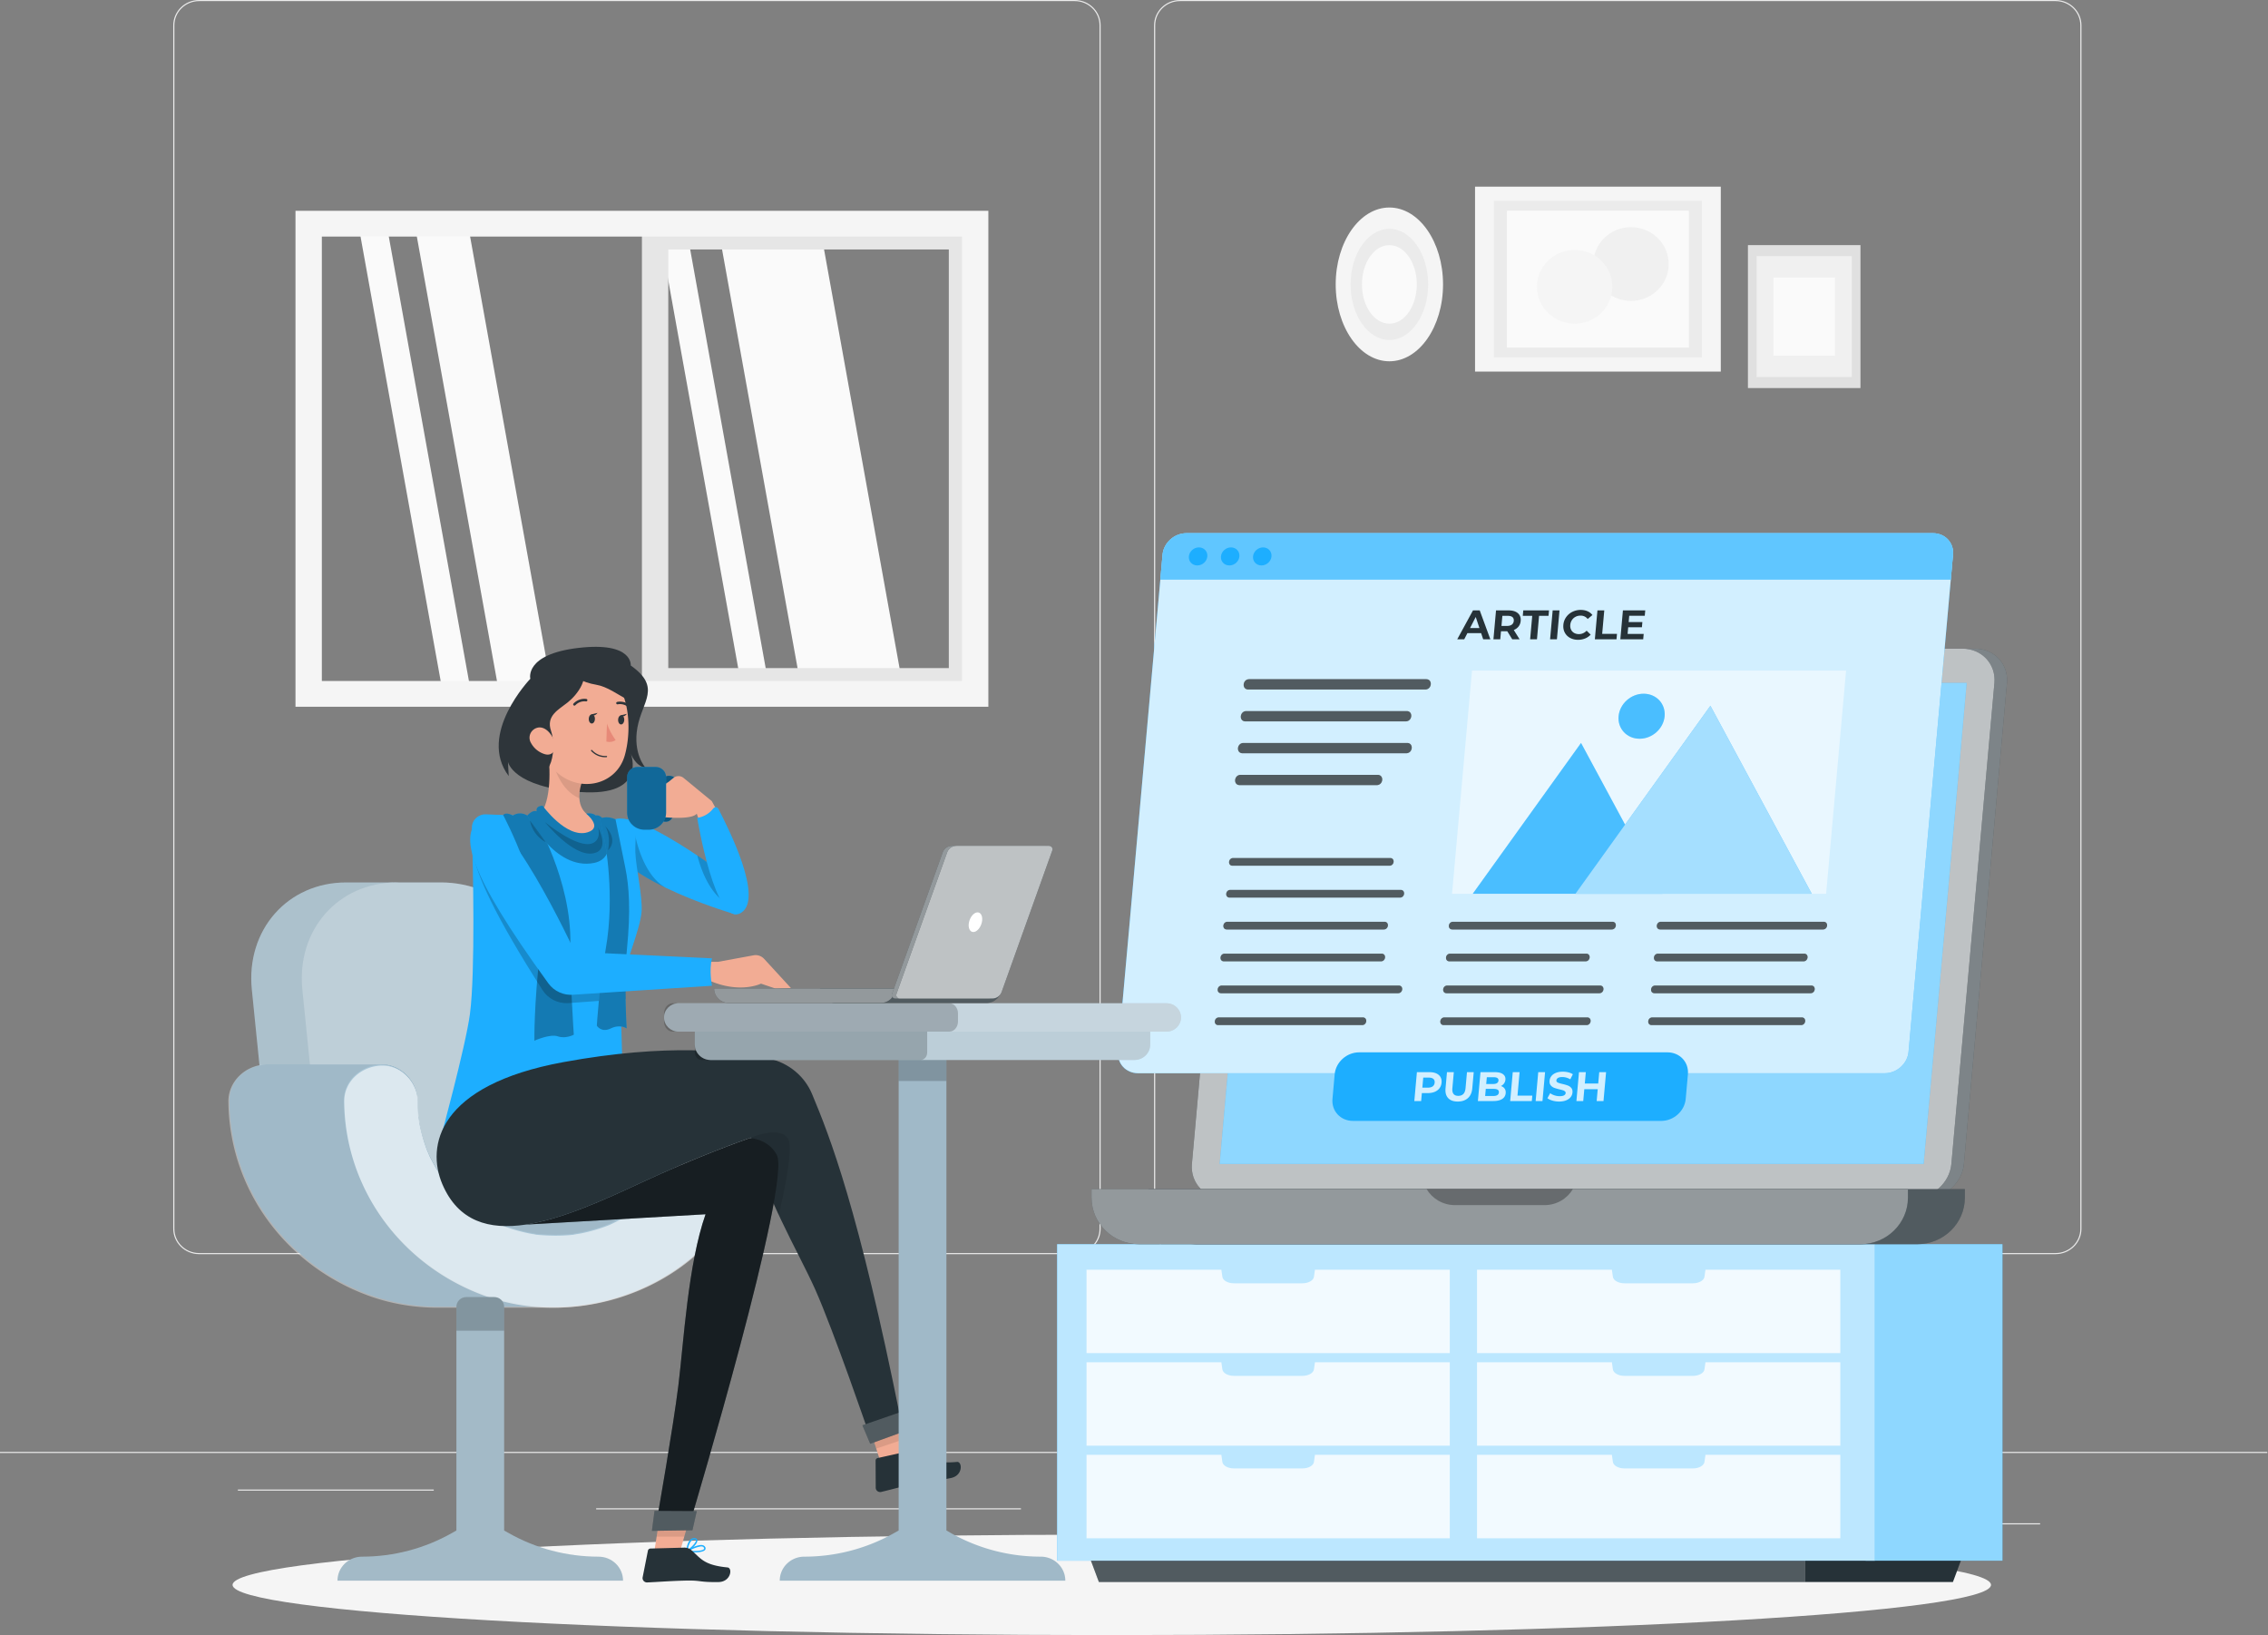 <svg xmlns="http://www.w3.org/2000/svg" width="763" height="550" fill="none"><rect width="100%" height="100%" fill="#808080" stroke="none"/><path fill="#EBEBEB" d="M686.338 512.385H635.81v.373h50.528zM505.287 516.433h-13.262v.372h13.262zM634.282 498.535h-29.278v.373h29.278zM145.921 501.04H80.028v.373h65.893zM169.164 501.04h-9.661v.373h9.661zM343.469 507.339H200.563v.373h142.906zM361.573 421.861H66.993c-4.8 0-8.707-3.82-8.707-8.513V8.513C58.286 3.82 62.193 0 66.994 0h294.579c4.799 0 8.706 3.82 8.706 8.513v404.835c0 4.693-3.907 8.513-8.706 8.513M66.993.374c-4.591 0-8.325 3.651-8.325 8.14V413.35c0 4.49 3.734 8.141 8.326 8.141h294.579c4.59 0 8.324-3.651 8.324-8.141V8.513c0-4.488-3.734-8.14-8.324-8.14zM691.539 421.861H396.962c-4.801 0-8.706-3.82-8.706-8.513V8.513c0-4.693 3.907-8.513 8.706-8.513h294.577c4.803 0 8.708 3.82 8.708 8.513v404.835c.001 4.693-3.905 8.513-8.708 8.513M396.962.374c-4.59 0-8.325 3.651-8.325 8.14V413.35c0 4.49 3.735 8.141 8.325 8.141h294.577c4.592 0 8.327-3.651 8.327-8.141V8.513c0-4.488-3.735-8.14-8.327-8.14zM762.766 488.378H0v.373h762.766z"/><path fill="#FAFAFA" d="M269.394 230.725h34.314L276.094 77.619h-34.312zM249.421 230.725h9.25L231.057 77.619h-9.249zM149.029 233.377h9.505L130.158 76.034h-9.506zM167.97 233.377h17.922L157.514 76.034h-17.92z"/><path fill="#E6E6E6" d="M215.956 75.242h112.113v158.156H215.956zm103.245 8.67h-94.379v140.816h94.379z"/><path fill="#F5F5F5" d="M99.408 70.906h233.095v166.826H99.408zm224.227 8.67H108.276v149.486h215.359zM578.907 124.997V62.783h-82.673v62.214z"/><path fill="#EBEBEB" d="M572.548 120.21V67.568h-69.953v52.642z"/><path fill="#FAFAFA" d="M568.171 116.916V70.862h-61.198v46.054z"/><path fill="#F0F0F0" d="M548.693 101.211c7.005 0 12.684-5.552 12.684-12.401s-5.679-12.402-12.684-12.402c-7.006 0-12.685 5.553-12.685 12.402 0 6.85 5.679 12.401 12.685 12.401"/><path fill="#F5F5F5" d="M529.737 108.877c7.005 0 12.684-5.552 12.684-12.401s-5.679-12.402-12.684-12.402c-7.006 0-12.685 5.553-12.685 12.402s5.679 12.401 12.685 12.401"/><path fill="#E0E0E0" d="M625.897 82.45h-37.858v48.085h37.858z"/><path fill="#F0F0F0" d="M622.983 86.15h-32.032v40.686h32.032z"/><path fill="#FAFAFA" d="M617.314 93.352h-20.692v26.284h20.692z"/><path fill="#F5F5F5" d="M467.411 121.527c9.972 0 18.056-11.579 18.056-25.862s-8.084-25.862-18.056-25.862-18.057 11.579-18.057 25.862 8.085 25.862 18.057 25.862"/><path fill="#EBEBEB" d="M467.411 114.35c7.205 0 13.046-8.366 13.046-18.687 0-10.32-5.841-18.686-13.046-18.686-7.206 0-13.047 8.366-13.047 18.686s5.841 18.687 13.047 18.687"/><path fill="#FAFAFA" d="M467.41 108.878c5.095 0 9.225-5.916 9.225-13.213s-4.13-13.213-9.225-13.213-9.224 5.916-9.224 13.213 4.13 13.213 9.224 13.213"/><path fill="#F5F5F5" d="M374.027 550c163.357 0 295.784-7.561 295.784-16.888s-132.427-16.888-295.784-16.888-295.784 7.561-295.784 16.888S210.67 550 374.027 550"/><path fill="#263238" d="M607.328 532.155H369.69l-2.921-7.827h240.559z"/><path fill="#fff" d="M607.328 532.155H369.69l-2.921-7.827h240.559z" opacity=".2"/><path fill="#263238" d="M656.999 532.155h-49.671v-7.827h52.593z"/><path fill="#1DAEFF" d="M673.66 418.513h-46.014v106.46h46.014z"/><path fill="#fff" d="M673.66 418.513h-46.014v106.46h46.014z" opacity=".5"/><path fill="#1DAEFF" d="M630.758 418.513H355.632v106.46h275.126z"/><path fill="#fff" d="M630.758 418.513H355.632v106.46h275.126z" opacity=".7"/><path fill="#fff" d="m442.377 427.089-.342 2.395c-.175 1.235-1.856 2.181-3.872 2.181h-23.059c-2.016 0-3.697-.947-3.872-2.181l-.342-2.395h-45.362v28.069h122.211v-28.069zM442.377 458.225l-.342 2.395c-.175 1.235-1.856 2.18-3.872 2.18h-23.059c-2.016 0-3.697-.947-3.872-2.18l-.342-2.395h-45.362v28.069h122.211v-28.069zM442.377 489.36l-.342 2.396c-.175 1.235-1.856 2.18-3.872 2.18h-23.059c-2.016 0-3.697-.947-3.872-2.18l-.342-2.396h-45.362v28.07h122.211v-28.07zM573.755 427.089l-.342 2.395c-.175 1.235-1.856 2.181-3.872 2.181h-23.06c-2.015 0-3.696-.947-3.871-2.181l-.342-2.395h-45.362v28.069h122.211v-28.069zM573.755 458.225l-.342 2.395c-.175 1.235-1.856 2.18-3.872 2.18h-23.06c-2.015 0-3.696-.947-3.871-2.18l-.342-2.395h-45.362v28.069h122.211v-28.069zM573.755 489.36l-.342 2.396c-.175 1.235-1.856 2.18-3.872 2.18h-23.06c-2.015 0-3.696-.947-3.871-2.18l-.342-2.396h-45.362v28.07h122.211v-28.07z" opacity=".8"/><path fill="#263238" d="M647.847 403.054H415.98c-6.524 0-11.353-5.172-10.781-11.552l14.476-161.759c.571-6.379 6.323-11.552 12.85-11.552h231.867c6.524 0 11.353 5.173 10.782 11.552l-14.476 161.759c-.572 6.381-6.324 11.552-12.851 11.552"/><path fill="#fff" d="M647.847 403.054H415.98c-6.524 0-11.353-5.172-10.781-11.552l14.476-161.759c.571-6.379 6.323-11.552 12.85-11.552h231.867c6.524 0 11.353 5.173 10.782 11.552l-14.476 161.759c-.572 6.381-6.324 11.552-12.851 11.552" opacity=".4"/><path fill="#263238" d="M643.633 403.054H411.766c-6.524 0-11.353-5.172-10.781-11.552l14.476-161.759c.571-6.379 6.324-11.552 12.85-11.552h231.867c6.525 0 11.353 5.173 10.782 11.552l-14.475 161.759c-.572 6.381-6.325 11.552-12.852 11.552"/><path fill="#fff" d="M643.633 403.054H411.766c-6.524 0-11.353-5.172-10.781-11.552l14.476-161.759c.571-6.379 6.324-11.552 12.85-11.552h231.867c6.525 0 11.353 5.173 10.782 11.552l-14.475 161.759c-.572 6.381-6.325 11.552-12.852 11.552" opacity=".7"/><path fill="#1DAEFF" d="M647.14 391.503H410.33l14.476-161.76h236.81z"/><path fill="#fff" d="M647.14 391.503H410.33l14.476-161.76h236.81z" opacity=".5"/><path fill="#263238" d="M645.02 418.513H402.375c-8.839 0-16.004-7.006-16.004-15.647v-2.901h274.652v2.901c0 8.641-7.164 15.647-16.003 15.647"/><path fill="#fff" d="M645.02 418.513H402.375c-8.839 0-16.004-7.006-16.004-15.647v-2.901h274.652v2.901c0 8.641-7.164 15.647-16.003 15.647" opacity=".2"/><path fill="#263238" d="M625.866 418.513H383.221c-8.839 0-16.004-7.006-16.004-15.647v-2.901h274.652v2.901c.001 8.641-7.164 15.647-16.003 15.647"/><path fill="#fff" d="M625.866 418.513H383.221c-8.839 0-16.004-7.006-16.004-15.647v-2.901h274.652v2.901c.001 8.641-7.164 15.647-16.003 15.647" opacity=".5"/><path fill="#000" d="M479.928 399.965c1.91 3.229 5.473 5.408 9.563 5.408h30.105c4.09 0 7.652-2.179 9.564-5.408z" opacity=".3"/><path fill="#1DAEFF" d="M634.051 361.005H382.874c-4.072 0-7.085-3.227-6.728-7.208l14.964-167.23c.357-3.981 3.946-7.209 8.018-7.209h251.179c4.071 0 7.083 3.228 6.727 7.209l-14.965 167.23c-.357 3.982-3.947 7.208-8.018 7.208"/><path fill="#fff" d="M634.051 361.005H382.874c-4.072 0-7.085-3.227-6.728-7.208l14.964-167.23c.357-3.981 3.946-7.209 8.018-7.209h251.179c4.071 0 7.083 3.228 6.727 7.209l-14.965 167.23c-.357 3.982-3.947 7.208-8.018 7.208" opacity=".8"/><path fill="#1DAEFF" d="M650.306 179.359H399.129c-4.072 0-7.662 3.228-8.018 7.209l-.753 8.403h265.923l.753-8.403c.357-3.983-2.655-7.209-6.728-7.209"/><path fill="#fff" d="M650.306 179.359H399.129c-4.072 0-7.662 3.228-8.018 7.209l-.753 8.403h265.923l.753-8.403c.357-3.983-2.655-7.209-6.728-7.209" opacity=".3"/><path fill="#1DAEFF" d="M406.167 187.165c-.149 1.676-1.661 3.035-3.376 3.035s-2.982-1.359-2.833-3.035 1.662-3.035 3.376-3.035c1.715 0 2.984 1.359 2.833 3.035M416.96 187.165c-.149 1.676-1.661 3.035-3.376 3.035s-2.982-1.359-2.833-3.035 1.662-3.035 3.376-3.035c1.715 0 2.983 1.359 2.833 3.035M427.754 187.165c-.149 1.676-1.661 3.035-3.376 3.035s-2.982-1.359-2.833-3.035 1.662-3.035 3.376-3.035c1.715 0 2.983 1.359 2.833 3.035"/><path fill="#263238" d="M498.277 212.959h-4.613l-1.066 2.082h-2.356l5.298-9.714h2.27l3.573 9.714h-2.413zm-.57-1.708-1.244-3.718-1.908 3.718zM508.75 215.04l-1.674-2.705h-2.115l-.243 2.705h-2.299l.87-9.714h4.3q1.32.001 2.253.43.935.43 1.388 1.221.454.791.357 1.874-.096 1.082-.698 1.865-.604.786-1.62 1.201l1.949 3.123zm.085-7.445q-.5-.437-1.536-.437h-1.873l-.304 3.387h1.874q1.036 0 1.615-.445.579-.443.651-1.248.072-.819-.427-1.257M515.472 207.158h-3.179l.165-1.832h8.659l-.165 1.832h-3.179l-.705 7.882h-2.301zM522.35 205.326h2.299l-.87 9.714h-2.299zM528.188 214.561a4.27 4.27 0 0 1-1.769-1.789q-.6-1.146-.472-2.588a5.2 5.2 0 0 1 .936-2.588 5.56 5.56 0 0 1 2.09-1.79 6.2 6.2 0 0 1 2.817-.644q1.292 0 2.295.445a4.1 4.1 0 0 1 1.638 1.276l-1.596 1.332q-.906-1.136-2.396-1.136-.924 0-1.681.395a3.2 3.2 0 0 0-1.227 1.104 3.4 3.4 0 0 0-.548 1.609q-.081.902.261 1.611a2.5 2.5 0 0 0 1.03 1.103q.688.395 1.611.396 1.49 0 2.601-1.152l1.356 1.332a5.2 5.2 0 0 1-1.875 1.29 6.3 6.3 0 0 1-2.381.445q-1.521-.006-2.69-.651M537.41 205.326h2.299l-.705 7.883h4.983l-.164 1.831h-7.281zM552.967 213.237l-.161 1.803h-7.694l.87-9.714h7.509l-.162 1.805h-5.224l-.189 2.109h4.613l-.157 1.748h-4.613l-.201 2.249zM488.601 312.657h53.598c1.712 0 1.948-2.602.234-2.602h-53.598c-1.714 0-1.95 2.602-.234 2.602M487.642 323.379h45.746c1.712 0 1.948-2.601.234-2.601h-45.746c-1.714 0-1.95 2.601-.234 2.601M486.682 334.104h51.354c1.712 0 1.948-2.603.234-2.603h-51.354c-1.714 0-1.95 2.603-.234 2.603M485.722 344.825h47.99c1.712 0 1.949-2.602.234-2.602h-47.99c-1.714.001-1.95 2.602-.234 2.602M412.737 312.657h52.782c1.712 0 1.948-2.602.233-2.602h-52.781c-1.714 0-1.948 2.602-.234 2.602M411.779 323.379h52.782c1.713 0 1.948-2.601.233-2.601h-52.781c-1.714 0-1.948 2.601-.234 2.601M410.819 334.104h59.512c1.712 0 1.948-2.603.234-2.603h-59.512c-1.713 0-1.949 2.603-.234 2.603M409.86 344.825h48.371c1.712 0 1.948-2.602.234-2.602h-48.372c-1.711.001-1.948 2.602-.233 2.602M414.657 291.211h52.782c1.712 0 1.948-2.601.233-2.601h-52.781c-1.714-.001-1.949 2.601-.234 2.601M413.697 301.934h57.269c1.711 0 1.948-2.601.233-2.601h-57.268c-1.714 0-1.948 2.601-.234 2.601M558.548 312.657h54.72c1.711 0 1.948-2.602.233-2.602h-54.719c-1.712 0-1.948 2.602-.234 2.602M557.589 323.379h49.112c1.711 0 1.948-2.601.233-2.601h-49.111c-1.712 0-1.948 2.601-.234 2.601M556.628 334.104h52.477c1.712 0 1.948-2.603.233-2.603h-52.476c-1.712 0-1.948 2.603-.234 2.603M555.67 344.825h50.233c1.712 0 1.948-2.602.233-2.602h-50.232c-1.712.001-1.948 2.602-.234 2.602M419.963 231.932h59.511c2.284 0 2.598-3.469.31-3.469h-59.511c-2.284 0-2.598 3.469-.31 3.469M419.003 242.655h53.903c2.284 0 2.598-3.469.31-3.469h-53.903c-2.284 0-2.598 3.469-.31 3.469M418.043 253.378h55.025c2.283 0 2.598-3.469.309-3.469h-55.024c-2.284 0-2.598 3.469-.31 3.469M417.084 264.1h46.051c2.284 0 2.598-3.469.312-3.469h-46.052c-2.285 0-2.599 3.469-.311 3.469"/><g fill="#fff" opacity=".2"><path d="M419.963 231.932h59.511c2.284 0 2.598-3.469.31-3.469h-59.511c-2.284 0-2.598 3.469-.31 3.469M419.003 242.655h53.903c2.284 0 2.598-3.469.31-3.469h-53.903c-2.284 0-2.598 3.469-.31 3.469M418.043 253.378h55.025c2.283 0 2.598-3.469.309-3.469h-55.024c-2.284 0-2.598 3.469-.31 3.469M417.084 264.1h46.051c2.284 0 2.598-3.469.312-3.469h-46.052c-2.285 0-2.599 3.469-.311 3.469"/></g><path fill="#fff" d="M488.601 312.657h53.598c1.712 0 1.948-2.602.234-2.602h-53.598c-1.714 0-1.95 2.602-.234 2.602M487.641 323.379h45.746c1.712 0 1.948-2.601.234-2.601h-45.746c-1.714 0-1.95 2.601-.234 2.601M486.682 334.104h51.354c1.712 0 1.948-2.603.234-2.603h-51.354c-1.714 0-1.95 2.603-.234 2.603M485.722 344.826h47.99c1.712 0 1.949-2.602.234-2.602h-47.99c-1.714.001-1.95 2.602-.234 2.602M412.737 312.657h52.782c1.712 0 1.948-2.602.233-2.602h-52.781c-1.714 0-1.948 2.602-.234 2.602M411.779 323.379h52.782c1.713 0 1.948-2.601.233-2.601h-52.781c-1.714 0-1.948 2.601-.234 2.601M410.819 334.104h59.512c1.712 0 1.948-2.603.234-2.603h-59.512c-1.713 0-1.949 2.603-.234 2.603M409.86 344.826h48.371c1.712 0 1.948-2.602.234-2.602h-48.372c-1.711.001-1.948 2.602-.233 2.602M414.657 291.211h52.782c1.712 0 1.948-2.601.233-2.601h-52.781c-1.714-.001-1.949 2.601-.234 2.601M413.697 301.933h57.269c1.711 0 1.948-2.601.233-2.601h-57.268c-1.714 0-1.948 2.601-.234 2.601M558.548 312.657h54.72c1.711 0 1.948-2.602.233-2.602h-54.719c-1.712 0-1.948 2.602-.234 2.602M557.589 323.379h49.112c1.711 0 1.948-2.601.233-2.601h-49.111c-1.712 0-1.948 2.601-.234 2.601M556.628 334.104h52.477c1.712 0 1.948-2.603.233-2.603h-52.476c-1.712 0-1.948 2.603-.234 2.603M555.67 344.826h50.233c1.712 0 1.948-2.602.233-2.602h-50.232c-1.712.001-1.948 2.602-.234 2.602" opacity=".2"/><path fill="#fff" d="M488.495 300.633h125.85l6.717-75.062h-125.85z" opacity=".5"/><path fill="#1DAEFF" d="m531.892 249.909-36.426 50.724h63.775z"/><path fill="#fff" d="m531.892 249.909-36.426 50.724h63.775z" opacity=".2"/><path fill="#1DAEFF" d="m575.411 237.4-45.409 63.233h79.503z"/><path fill="#fff" d="m575.411 237.4-45.409 63.233h79.503z" opacity=".6"/><path fill="#1DAEFF" d="M560.015 240.921c-.373 4.182-4.145 7.572-8.422 7.572s-7.442-3.39-7.068-7.572 4.145-7.572 8.423-7.572c4.277 0 7.443 3.39 7.067 7.572"/><path fill="#fff" d="M560.015 240.921c-.373 4.182-4.145 7.572-8.422 7.572s-7.442-3.39-7.068-7.572 4.145-7.572 8.423-7.572c4.277 0 7.443 3.39 7.067 7.572" opacity=".2"/><path fill="#1DAEFF" d="M558.887 377.041h-103.72c-4.173 0-7.261-3.308-6.897-7.388l.742-8.289c.364-4.08 4.044-7.388 8.219-7.388h103.72c4.174 0 7.261 3.308 6.897 7.388l-.742 8.289c-.364 4.08-4.044 7.388-8.219 7.388"/><g fill="#fff" opacity=".8"><path d="M483.227 361.08q.933.431 1.388 1.222.453.79.357 1.873-.095 1.068-.692 1.866-.598.8-1.607 1.222-1.01.422-2.329.422h-2.002l-.239 2.678h-2.299l.869-9.714h4.301c.88 0 1.631.147 2.253.431m-1.233 4.338q.58-.437.65-1.241.074-.82-.427-1.258-.5-.436-1.536-.437h-1.874l-.302 3.373h1.874q1.036-.001 1.615-.437M487.196 369.379q-1.082-1.151-.891-3.29l.486-5.44h2.301l-.479 5.358q-.233 2.608 1.98 2.608 1.078 0 1.703-.631.625-.632.744-1.977l.479-5.358h2.272l-.487 5.44q-.192 2.139-1.48 3.29t-3.417 1.151-3.211-1.151M506.197 366.193q.427.618.346 1.52-.114 1.277-1.191 1.964-1.075.687-3.021.686h-5.138l.87-9.714h4.854q1.817 0 2.728.682.91.68.807 1.845a2.5 2.5 0 0 1-.461 1.262q-.397.555-1.049.874.826.266 1.255.881m-6-3.849-.204 2.289h2.285q.851 0 1.318-.291.466-.291.517-.86t-.363-.853q-.415-.283-1.266-.284h-2.287zm3.512 6.036q.487-.291.541-.903.109-1.207-1.723-1.206h-2.682l-.215 2.401h2.682q.91 0 1.397-.292M508.921 360.649h2.299l-.705 7.883h4.982l-.163 1.831h-7.281zM517.493 360.649h2.299l-.87 9.714h-2.299zM522.279 370.219q-1.073-.312-1.695-.811l.932-1.693q.597.457 1.452.735a5.6 5.6 0 0 0 1.736.278q.98 0 1.474-.285.495-.285.536-.756a.66.66 0 0 0-.226-.576 1.9 1.9 0 0 0-.676-.367 14 14 0 0 0-1.144-.306 15 15 0 0 1-1.813-.526 2.7 2.7 0 0 1-1.167-.847q-.466-.583-.378-1.554.076-.849.606-1.534.53-.686 1.51-1.09.98-.402 2.342-.403.952 0 1.84.223a5 5 0 0 1 1.531.638l-.862 1.706q-1.307-.762-2.685-.763-.966 0-1.454.305-.489.305-.533.804-.046.5.465.743.51.243 1.582.479 1.111.262 1.812.528.7.262 1.167.832.467.569.38 1.541a2.82 2.82 0 0 1-.612 1.518q-.537.688-1.524 1.09-.986.403-2.349.403a8 8 0 0 1-2.247-.312M540.317 360.649l-.869 9.714h-2.301l.357-3.983h-4.514l-.357 3.983h-2.299l.87-9.714h2.299l-.344 3.831h4.514l.344-3.831z"/></g><path fill="#A3BAC7" d="M126.452 412.277h57.613l-11.92-79.413c-3.01-20.046-21.101-36.036-40.773-36.036h-14.929c-19.672 0-33.748 15.99-31.722 36.036l4.528 44.796z"/><path fill="#fff" d="M126.452 412.277h57.613l-11.92-79.413c-3.01-20.046-21.101-36.036-40.773-36.036h-14.929c-19.672 0-33.748 15.99-31.722 36.036l4.528 44.796z" opacity=".1"/><path fill="#A3BAC7" d="M201.053 412.277h-91.317l-8.026-79.413c-2.025-20.046 12.051-36.036 31.722-36.036h14.928c19.671 0 37.763 15.99 40.773 36.036z"/><path fill="#fff" d="M201.053 412.277h-91.317l-8.026-79.413c-2.025-20.046 12.051-36.036 31.722-36.036h14.928c19.671 0 37.763 15.99 40.773 36.036z" opacity=".3"/><path fill="#608BA4" d="M186.675 439.547c20.48-.133 40.974-8.963 54.025-24.556 10.706-12.791 16.691-28.187 16.84-44.783.057-6.334-5.737-12.399-12.384-12.108h-38.527c-6.759.295-12.324 5.319-12.385 12.108a64 64 0 0 1-.146 4.088c-.055.764-.551 3.729-.275 2.419-.54 2.701-1.123 5.365-1.995 7.995a57 57 0 0 1-1.048 2.853c.212-.597-.803 1.728-1.109 2.322-1.262 2.44-2.729 4.738-4.292 7.001-.065.095-.224.315-.386.54-.225.286-.534.68-.648.81a72 72 0 0 1-2.599 2.854 59 59 0 0 1-4.617 4.262c-.142.117-.852.654-1.243.957-.677.453-1.89 1.275-2.137 1.433q-1.648 1.05-3.363 1.988a66 66 0 0 1-2.965 1.505c-2.041-1.039-4.101-2.007-6.058-3.232-1.103-.689-2.143-1.461-3.23-2.171 2.305 1.506-.671-.562-1.302-1.104a58 58 0 0 1-6.162-6.125c-.175-.202-.342-.409-.514-.613.314.35-.925-1.228-1.115-1.496a58 58 0 0 1-4.449-7.474c-.288-.58-.546-1.174-.833-1.754 1.285 2.611-.071-.269-.236-.712a55.6 55.6 0 0 1-2.42-8.516c-.129-.649-.213-1.315-.355-1.961.633 2.869-.012-.224-.063-.771a62 62 0 0 1-.228-5.098c-.057-6.331-5.656-12.402-12.385-12.108H89.544c-6.66.292-12.445 5.322-12.384 12.108.265 29.389 19.127 55.076 47.155 65.309 7.89 2.88 16.275 4.176 24.644 4.024z"/><path fill="#fff" d="M186.348 439.875c20.481-.133 40.975-8.962 54.026-24.556 10.706-12.79 16.69-28.187 16.84-44.783.056-6.334-5.738-12.398-12.384-12.107h-38.528c-6.758.295-12.323 5.318-12.384 12.107a64 64 0 0 1-.146 4.089c-.055.763-.551 3.728-.275 2.419-.54 2.701-1.123 5.365-1.995 7.994a57 57 0 0 1-1.048 2.853c.212-.596-.803 1.729-1.109 2.322-1.262 2.441-2.73 4.739-4.292 7.001-.065.096-.224.315-.386.54-.226.287-.534.681-.648.81-.847.971-1.7 1.929-2.6 2.855a59 59 0 0 1-4.616 4.261c-.142.118-.853.655-1.243.958-.678.453-1.89 1.275-2.137 1.433a60 60 0 0 1-3.363 1.988 67 67 0 0 1-2.965 1.505c-2.042-1.04-4.101-2.008-6.058-3.232-1.103-.689-2.144-1.462-3.23-2.172 2.305 1.507-.671-.562-1.303-1.103a58 58 0 0 1-6.161-6.126c-.176-.201-.342-.408-.514-.613.314.351-.925-1.227-1.116-1.496a57.774 57.774 0 0 1-4.448-7.474c-.288-.58-.546-1.173-.833-1.754 1.285 2.612-.072-.268-.236-.711a55.6 55.6 0 0 1-2.42-8.516c-.13-.649-.213-1.316-.355-1.962.633 2.87-.012-.223-.063-.771a63 63 0 0 1-.229-5.098c-.056-6.331-5.655-12.754-12.384-12.46H89.218c-6.66.292-12.446 5.674-12.385 12.46.266 29.39 19.128 55.076 47.156 65.309 7.89 2.88 16.275 4.176 24.644 4.024z" opacity=".4"/><path fill="#A8C5D6" d="M232.773 370.207a65 65 0 0 1-.147 4.088c-.062.855-.677 4.476-.145 1.781-.578 2.922-1.184 5.796-2.126 8.633a64 64 0 0 1-1.363 3.662c.994-2.479-.422.794-.794 1.513-1.262 2.44-2.73 4.739-4.292 7.001-.216.315-1.438 1.986-.482.703.954-1.277-.296.353-.552.647a70 70 0 0 1-2.6 2.855 58 58 0 0 1-4.616 4.261c-.261.216-2.436 1.842-1.039.846 1.154-.822-1.933 1.282-2.343 1.545a59 59 0 0 1-3.362 1.988c-1.15.629-2.324 1.199-3.506 1.769-.354.171-2.293 1.005-.782.374 1.618-.675-.971.349-1.293.464a59 59 0 0 1-7.717 2.167c-.833.173-4.539.724-1.738.395-1.716.202-3.438.34-5.165.4-2.79.099-5.564-.039-8.342-.285-.647-.058-2.282-.495.24.038-.661-.139-1.344-.223-2.006-.348a59 59 0 0 1-4.423-1.025 59 59 0 0 1-3.818-1.178c-.624-.216-1.236-.488-1.866-.682-1.706-.522 1.78.927.218.089-2.456-1.319-4.982-2.418-7.355-3.902-1.102-.689-2.143-1.462-3.229-2.172 2.305 1.507-.671-.562-1.303-1.103a58 58 0 0 1-6.162-6.126c-.421-.486-.829-.983-1.238-1.48 1.859 2.26-.145-.281-.389-.629a57.287 57.287 0 0 1-4.449-7.474c-.288-.58-.546-1.174-.833-1.754 1.285 2.612-.071-.268-.236-.71a55.6 55.6 0 0 1-2.42-8.516c-.129-.649-.213-1.315-.355-1.961.633 2.869-.012-.224-.063-.771a62 62 0 0 1-.228-5.098c-.057-6.331-5.656-12.402-12.385-12.108-6.66.292-12.445 5.322-12.384 12.108.265 29.389 19.127 55.076 47.156 65.309 26.938 9.834 59.643 1.233 77.855-20.526 10.706-12.791 16.691-28.188 16.841-44.783.056-6.334-5.736-12.399-12.385-12.108-6.755.292-12.318 5.316-12.379 12.103"/><path fill="#fff" d="M232.895 370.533a64 64 0 0 1-.147 4.088c-.062.854-.677 4.476-.145 1.78-.578 2.922-1.183 5.796-2.126 8.633a64 64 0 0 1-1.363 3.662c.994-2.479-.422.795-.794 1.514-1.262 2.44-2.73 4.738-4.292 7.001-.216.314-1.438 1.985-.482.702.954-1.277-.296.354-.552.647a71 71 0 0 1-2.599 2.855 59 59 0 0 1-4.617 4.261c-.261.216-2.436 1.842-1.039.846 1.154-.822-1.932 1.283-2.343 1.545a58 58 0 0 1-3.362 1.988c-1.15.63-2.324 1.199-3.506 1.769-.354.172-2.293 1.005-.782.374 1.618-.675-.971.349-1.293.464a59 59 0 0 1-7.717 2.167c-.833.173-4.539.724-1.738.396-1.716.201-3.438.34-5.165.399-2.79.099-5.564-.038-8.342-.285-.647-.058-2.282-.495.24.038-.661-.139-1.344-.222-2.006-.348a59 59 0 0 1-8.241-2.203c-.624-.216-1.236-.487-1.866-.681-1.706-.522 1.78.926.218.088-2.456-1.319-4.982-2.418-7.354-3.902-1.103-.689-2.144-1.462-3.23-2.172 2.305 1.507-.671-.562-1.303-1.103a58 58 0 0 1-6.161-6.126c-.421-.486-.83-.983-1.239-1.479 1.859 2.259-.145-.282-.389-.63a57.513 57.513 0 0 1-4.449-7.473c-.288-.581-.546-1.174-.833-1.754 1.285 2.611-.071-.269-.236-.71a55.7 55.7 0 0 1-2.42-8.517c-.129-.649-.213-1.315-.355-1.961.633 2.87-.012-.224-.063-.771a62 62 0 0 1-.228-5.098c-.057-6.331-5.655-12.402-12.385-12.108-6.66.293-12.445 5.322-12.384 12.108.266 29.39 19.127 55.076 47.156 65.309 26.938 9.835 59.644 1.233 77.855-20.526 10.707-12.791 16.691-28.187 16.841-44.783.056-6.334-5.736-12.399-12.385-12.108-6.755.293-12.318 5.316-12.379 12.104" opacity=".6"/><path fill="#A3BAC7" d="m171.03 515.626-1.428-.811v-75.261c0-1.798-1.491-3.253-3.327-3.253h-9.408c-1.838 0-3.327 1.457-3.327 3.253v75.261l-1.428.811c-9.207 5.236-19.667 7.993-30.319 7.993-4.56 0-8.256 3.614-8.256 8.072h96.069c0-4.458-3.696-8.072-8.256-8.072-10.653 0-21.114-2.757-30.32-7.993"/><path fill="#000" d="M169.602 447.598v-8.046c0-1.797-1.49-3.253-3.327-3.253h-9.408c-1.838 0-3.327 1.457-3.327 3.253v8.046z" opacity=".2"/><path fill="#2E353A" d="M178.413 228.321s-17.903 18.651-7.27 32.714l-.251-4.77s1.494 8.562 24.327 10.151c22.832 1.59 16.976-12.943 16.976-12.943s1.536 4.26 4.947 4.749c0 0-4.305-4.686-2.699-13.533 1.607-8.848 8.185-13.452-2.248-20.832 0 0 .852-8.058-17.536-5.924s-16.246 10.388-16.246 10.388"/><path fill="#1DAEFF" d="M223.582 276.403c-3.248-.397-5.324-4.932-4.878-8.424s3.598-7.388 6.846-6.993c.899.11 1.42.556 1.698.913.937 1.194.656 3.154.299 5.634q-.105.724-.207 1.501c-.066.516-.122 1.02-.177 1.503-.28 2.491-.499 4.457-1.707 5.39-.359.278-.975.585-1.874.476m1.692-13.259c-1.283-.157-3.947 1.843-4.363 5.104s1.663 5.84 2.947 5.997c.164.019.203-.01.221-.024.478-.368.698-2.338.875-3.919q.081-.743.18-1.537.102-.794.212-1.531c.225-1.577.508-3.538.137-4.011-.014-.019-.046-.06-.209-.079"/><path fill="#000" d="M223.582 276.403c-3.248-.397-5.324-4.932-4.878-8.424s3.598-7.388 6.846-6.993c.899.11 1.42.556 1.698.913.937 1.194.656 3.154.299 5.634q-.105.724-.207 1.501c-.066.516-.122 1.02-.177 1.503-.28 2.491-.499 4.457-1.707 5.39-.359.278-.975.585-1.874.476m1.692-13.259c-1.283-.157-3.947 1.843-4.363 5.104s1.663 5.84 2.947 5.997c.164.019.203-.01.221-.024.478-.368.698-2.338.875-3.919q.081-.743.18-1.537.102-.794.212-1.531c.225-1.577.508-3.538.137-4.011-.014-.019-.046-.06-.209-.079" opacity=".5"/><path fill="#1DAEFF" d="M249.398 298.434s-41.29-32.386-44.772-20.472c-4.658 15.93 42.458 29.512 42.458 29.512s4.379.73 2.314-9.04"/><path fill="#000" d="M244.797 304.055c4.107 2.235 3.51-2.411 1.834-7.734a277 277 0 0 0-12.041-8.556c1.109 4.307 4.023 12.923 10.207 16.29M212.854 278.699l-2.39 3.729v7.891c3.672 3.104 8.579 5.936 13.62 8.362-8.508-4.629-10.658-19.063-10.658-19.063z" opacity=".2"/><path fill="#1DAEFF" d="M163.425 273.919c-2.61-.064-4.738 2.026-4.665 4.576.368 12.848 1.181 48.564-.664 62.58-1.427 10.85-10.094 42.632-10.094 42.632l61.371-26.75s-.882-19.96 0-26.539c.814-6.076 5.961-17.576 6.46-23.685.412-5.039-1.937-15.067-2.093-20.12-.056-1.812.15-5.62.31-8.174.087-1.401-1.019-2.596-2.453-2.652z"/><path fill="#F2AC94" d="m300.62 471.601 4.176 17.632-8.752 1.973-5.248-16.414z"/><path fill="#1DAEFF" d="M307.51 489.169a.26.26 0 0 1-.235-.148.23.23 0 0 1 .058-.267c.133-.121 3.166-2.84 4.938-2.762.33.01.642.145.871.376a.88.88 0 0 1 .252 1.002c-.29.613-1.522 1.12-2.764 1.396-1.025.224-2.07.358-3.12.403m.694-.481c1.912-.187 4.427-.763 4.743-1.501.049-.094.078-.247-.165-.496a.68.68 0 0 0-.54-.22 1.7 1.7 0 0 0-.465.043 11.3 11.3 0 0 0-3.573 2.174"/><path fill="#1DAEFF" d="M307.381 489.184a.24.24 0 0 1-.154-.185c-.015-.126-.36-2.819.675-4.124a1.8 1.8 0 0 1 1.225-.688c.666-.08.944.195 1.031.455.468 1.051-1.44 3.702-2.514 4.485a.14.14 0 0 1-.096.03.25.25 0 0 1-.167.027m1.688-4.524a1.26 1.26 0 0 0-.751.473 5.47 5.47 0 0 0-.63 3.288c1.071-.99 2.261-2.996 2.046-3.645-.032-.055-.098-.216-.533-.158z"/><path fill="#263238" d="m306.172 488.027-10.903 2.422a.89.89 0 0 0-.702.861l.045 9.11c-.002.808.666 1.464 1.493 1.467q.16 0 .316-.032c3.914-.94 7.361-1.927 12.256-3.007 5.776-1.281 4.467-.281 11.278-1.693 4.102-.856 3.796-5.568 2.009-5.407-8.164.786-9.534-1.373-13.241-3.472a3.7 3.7 0 0 0-2.551-.249"/><path fill="#000" d="m303.623 484.278-3.003-12.677-9.824 3.191 3.988 12.475z" opacity=".1"/><path fill="#263238" d="M148.809 398.311c-5.414-12.719-1.616-33.29 40.779-41.053 34.806-6.373 57.431-3.843 69.343-1.132 6.442 1.466 11.762 5.885 14.26 11.872 5.987 14.339 15.596 38.509 29.85 109.655l-10.767 4.474s-11.778-34.383-18.035-48.42c-5.639-12.657-17.764-32.632-21.532-51.054 0 0-16.658 5.707-36.876 15.114-25.34 11.79-56.275 25.789-67.022.544"/><path fill="#263238" d="m290.121 479.429 2.626 6.218 12.048-4.373-1.248-6.482z"/><path fill="#fff" d="m290.121 479.429 2.626 6.218 12.048-4.373-1.248-6.482z" opacity=".2"/><path fill="#000" d="m252.37 382.77.336-.116c1.766 8.638 5.371 17.618 9.284 26.026 2.267-9.637 4.99-23.267 2.97-25.909-3.188-4.171-12.59-.001-12.59-.001" opacity=".1"/><path fill="#F2AC94" d="m222.919 503.911-2.746 17.691h8.68l4.845-16.973z"/><path fill="#1DAEFF" d="M231.095 521.962a.25.25 0 0 1-.201-.189.235.235 0 0 1 .11-.251c.154-.092 3.67-2.182 5.394-1.769.32.072.601.264.78.534a.88.88 0 0 1 .047 1.031c-.407.546-1.716.808-2.99.842a18 18 0 0 1-3.14-.198m.777-.338c1.911.179 4.494.095 4.95-.57.067-.082.127-.227-.062-.518a.68.68 0 0 0-.485-.319 1.6 1.6 0 0 0-.466-.046 11.4 11.4 0 0 0-3.937 1.453"/><path fill="#1DAEFF" d="M230.967 521.951a.23.23 0 0 1-.114-.212c.011-.126.209-2.833 1.483-3.916a1.83 1.83 0 0 1 1.339-.442c.67.048.888.373.92.643.25 1.12-2.151 3.356-3.359 3.92a.15.15 0 0 1-.101.012.23.23 0 0 1-.168-.005m2.557-4.115c-.307.005-.603.12-.83.321a5.5 5.5 0 0 0-1.274 3.105c1.248-.768 2.815-2.509 2.734-3.186-.02-.059-.053-.231-.49-.256z"/><path fill="#263238" d="m230.011 520.587-11.178.299a.895.895 0 0 0-.859.71l-1.772 8.943c-.164.792.361 1.563 1.171 1.722q.157.031.316.029c4.027-.176 7.603-.487 12.621-.613 5.919-.156 4.436.577 11.398.487 4.196-.058 4.833-4.738 3.049-4.92-8.167-.785-9.077-3.165-12.296-5.929a3.67 3.67 0 0 0-2.45-.728"/><path fill="#000" d="m230.2 516.882 3.498-12.253-10.779-.718-2.014 12.971z" opacity=".1"/><path fill="#263238" d="M261.322 388.444c-2.087-3.76-5.566-5.238-8.951-5.673-2.418.843-17.97 6.357-36.539 14.997-12.638 5.881-26.668 12.309-38.891 14.145l60.425-3.469c-5.922 16.842-7.36 43.158-9.151 57.632-1.738 14.034-7 43.948-7 43.948h11.575s33.647-112.371 28.532-121.58"/><path fill="#000" d="M261.322 388.444c-2.087-3.76-5.566-5.238-8.951-5.673-2.418.843-17.97 6.357-36.539 14.997-12.638 5.881-26.668 12.309-38.891 14.145l60.425-3.469c-5.922 16.842-7.36 43.158-9.151 57.632-1.738 14.034-7 43.948-7 43.948h11.575s33.647-112.371 28.532-121.58" opacity=".4"/><path fill="#263238" d="m220.191 508.219-.88 6.725 13.645-.205 1.447-6.443z"/><path fill="#fff" d="m220.191 508.219-.88 6.725 13.645-.205 1.447-6.443z" opacity=".2"/><path fill="#F2AC94" d="m241.958 274.044-2.484-4.558-9.515-7.82a2.68 2.68 0 0 0-3.366-.018l-4.778 3.839a2.54 2.54 0 0 0-.908 2.503l1.022 4.913a2.61 2.61 0 0 0 2.374 2.054c3.066.225 8.744.398 10.102-1.241l1.428 4.065z"/><path fill="#1DAEFF" d="M218.221 279.102h-1.39c-3.237 0-5.862-2.565-5.862-5.73v-11.983c0-1.889 1.566-3.421 3.499-3.421h6.116c1.933 0 3.5 1.532 3.5 3.421v11.983c0 3.165-2.626 5.73-5.863 5.73"/><path fill="#000" d="M218.221 279.102h-1.39c-3.237 0-5.862-2.565-5.862-5.73v-11.983c0-1.889 1.566-3.421 3.499-3.421h6.116c1.933 0 3.5 1.532 3.5 3.421v11.983c0 3.165-2.626 5.73-5.863 5.73" opacity=".4"/><path fill="#F2AC94" d="M184.477 253.412c.709 6.363.947 17.932-3.906 21.726 0 0 5.183 5.171 15.655 10.875 7.62-5.149 4.237-10.654 4.237-10.654-6.052-1.685-6.343-7.439-4.734-12.194z"/><path fill="#000" d="m195.729 263.167-7.679-6.656-1.707.826s1.942 8.412 8.576 11.198c-.106-1.758.223-3.629.81-5.368" opacity=".1"/><path fill="#F2AC94" d="M180.84 238.25c.31 10.508.204 14.96 5.437 20.513 7.873 8.358 21 5.695 23.917-4.688 2.623-9.346 1.684-24.947-8.666-29.458-7.379-3.261-16.064-.057-19.399 7.157a14.05 14.05 0 0 0-1.289 6.476"/><path fill="#2E353A" d="M190.316 219.433c-2.529 2.634.658 9.292 10.285 10.899 7.256 1.212 14.459 10.759 15.655 2.468 1.137-7.532-16.022-15.138-25.94-13.367"/><path fill="#2E353A" d="M194.989 222.841c4.08 4.829-.818 10.858-3.926 13.362-3.106 2.504-7.458 4.525-5.676 9.676 1.782 5.152.798 17.992-7.773 13.764s-4.654-18.946-.396-25.191c4.259-6.245 12.909-17.352 17.771-11.611"/><path fill="#E78978" d="M204.193 243.396a22.6 22.6 0 0 0 2.926 5.553 3.82 3.82 0 0 1-3.126.481z"/><path fill="#2E353A" d="M193.153 237.339a.5.5 0 0 1-.194-.103.41.41 0 0 1-.01-.59l.006-.005a5.05 5.05 0 0 1 4.32-1.529c.227.05.374.267.333.49a.43.43 0 0 1-.492.329 4.23 4.23 0 0 0-3.562 1.297.43.43 0 0 1-.401.111M211.656 238.078a.5.5 0 0 1-.194-.103 4.23 4.23 0 0 0-3.621-1.068.427.427 0 0 1-.523-.291l-.002-.005a.427.427 0 0 1 .316-.51 5.1 5.1 0 0 1 4.415 1.259.41.41 0 0 1 .05.588.44.44 0 0 1-.441.13M198.077 241.789c-.031.849.41 1.553.986 1.577s1.053-.654 1.074-1.514c.021-.862-.41-1.553-.976-1.575-.564-.021-1.051.652-1.084 1.512M207.949 242.109c-.031.848.41 1.552.976 1.573.565.021 1.052-.653 1.085-1.512.034-.859-.41-1.553-.975-1.574-.566-.021-1.065.65-1.086 1.513"/><path fill="#2E353A" d="m208.782 240.633 2.114-.519s-1.133 1.56-2.114.519M198.91 240.314l2.114-.519s-1.133 1.56-2.114.519"/><path fill="#1DAEFF" d="M177.393 274.326s-2.277-1.63-4.871 0c0 0-2.223-1.35-3.254-.18 0 0 14.55 27.127 12.434 45.654-2.114 18.528-1.927 30.268-1.927 30.268s5.254-2.385 7.881-1.468 5.381-.55 5.381-.55-1.375-20.523-1.155-30.122c.505-22.028-12.061-42.789-12.061-42.789z"/><path fill="#000" d="M177.393 274.326s-2.277-1.63-4.871 0c0 0-2.223-1.35-3.254-.18 0 0 14.55 27.127 12.434 45.654-2.114 18.528-1.927 30.268-1.927 30.268s5.254-2.385 7.881-1.468 5.381-.55 5.381-.55-1.375-20.523-1.155-30.122c.505-22.028-12.061-42.789-12.061-42.789z" opacity=".3"/><path fill="#2E353A" d="M199.44 253.147a6.3 6.3 0 0 0 4.581 1.545.22.22 0 0 0 .215-.21.2.2 0 0 0-.198-.202h-.01a6 6 0 0 1-4.835-1.964.207.207 0 0 0-.284-.031l-.019.015a.216.216 0 0 0-.015.295q.265.292.565.552"/><path fill="#1DAEFF" d="M234.566 275.134s6.055 37.424 14.806 31.871c7.554-4.795-4.139-28.093-7.675-34.903-.359-.692-1.32-.743-1.788-.118-.879 1.172-2.514 2.653-5.343 3.15M182.528 271.003s7.945 11.08 15.086 8.989c5.429-1.59-.388-6.315-.388-6.315s2.018-.455 3.234.65c0 0 1.088-.52 2.585 1.289 0 0 5.765 12.842-3.19 14.651-13.327 2.69-22.465-15.938-22.465-15.938s1.656-2 3.179-1.427c.003-.003-.668-1.716 1.959-1.899"/><path fill="#000" d="M182.528 271.003s7.945 11.08 15.086 8.989c5.429-1.59-.388-6.315-.388-6.315s2.018-.455 3.234.65c0 0 1.088-.52 2.585 1.289 0 0 5.765 12.842-3.19 14.651-13.327 2.69-22.465-15.938-22.465-15.938s1.656-2 3.179-1.427c.003-.003-.668-1.716 1.959-1.899" opacity=".3"/><path fill="#000" d="m210.455 328.516-20.515-.941-27.785-51.871c-.099.067-.198.133-.296.215-1.6 1.362-2.702 3.165-3.014 5.782q.05 1.925.102 4.194c1.161 8.265 7.649 22.231 23.591 47.179 1.808 2.828 5.037 4.497 8.445 4.362l19.478-1.399c-.04-2.344-.049-4.923-.006-7.521M183.34 276.542s11.034 9.094 15.949 7.119c3.195-1.284 1.922-5.32 1.922-5.32s4.27 7.673-1.734 8.713c-6.76 1.171-16.137-10.512-16.137-10.512M178.272 275.941l5.344 7.353s-4.344-1.986-5.344-7.353" opacity=".2"/><path fill="#1DAEFF" d="M201.822 275.406s2.155-1.243 5.252.203c0 0 1.971 9.793 3.285 16.214 1.313 6.42 1.844 14.492.563 27.425-1.07 10.785-.095 26.691-.095 26.691s-2.157-1.56-5.347 0-4.691-.917-4.691-.917.77-13.226 3.002-25.865c3.19-18.069-.28-35.864-.28-35.864z"/><path fill="#000" d="M201.822 275.406s2.155-1.243 5.252.203c0 0 1.971 9.793 3.285 16.214 1.313 6.42 1.844 14.492.563 27.425-1.07 10.785-.095 26.691-.095 26.691s-2.157-1.56-5.347 0-4.691-.917-4.691-.917.77-13.226 3.002-25.865c3.19-18.069-.28-35.864-.28-35.864z" opacity=".3"/><path fill="#000" d="M203.516 277.78s2.093 2.516 1.059 8.233c0 0 3.791-3.227-1.059-8.233" opacity=".2"/><path fill="#F2AC94" d="M178.648 249.927a7.8 7.8 0 0 0 4.615 3.748c2.639.776 4.012-1.515 3.326-3.979-.615-2.209-2.734-5.287-5.408-4.986-1.941.277-3.283 2.039-3 3.936.068.453.226.889.467 1.281M237.647 323.529h3.949l11.931-2.191c1.304-.24 2.636.217 3.556 1.216l9 9.794-5.22.164-4.851-1.64s-7.048 3.533-17.547-1.111z"/><path fill="#1DAEFF" d="M193.378 320.168s-24.273-52.207-32.555-44.282c-5.737 5.492-3.922 16.9 23.669 54.903 1.94 2.673 5.208 4.127 8.543 3.803l46.49-3.017s-1.049-5.145 0-9.211z"/><path fill="#A0B9C8" d="m319.817 515.626-1.427-.812V355.569c0-1.797-1.491-3.253-3.328-3.253h-9.409c-1.838 0-3.327 1.458-3.327 3.253v159.244l-1.428.811a61.37 61.37 0 0 1-30.319 7.993c-4.559 0-8.256 3.614-8.256 8.072h96.069c0-4.458-3.696-8.072-8.256-8.072-10.651.001-21.112-2.756-30.319-7.991"/><path fill="#000" d="M318.39 363.616v-8.047c0-1.797-1.49-3.253-3.327-3.253h-9.41c-1.838 0-3.327 1.458-3.327 3.253v8.047z" opacity=".2"/><path fill="#A0B9C8" d="M381.663 356.549H239.051c-2.921 0-5.29-2.316-5.29-5.172v-4.367h153.192v4.367c0 2.857-2.369 5.172-5.29 5.172"/><path fill="#fff" d="M381.663 356.549H239.051c-2.921 0-5.29-2.316-5.29-5.172v-4.367h153.192v4.367c0 2.857-2.369 5.172-5.29 5.172" opacity=".3"/><path fill="#A0B9C8" d="M392.433 347.01H228.28c-2.694 0-4.879-2.136-4.879-4.77s2.185-4.769 4.879-4.769h164.153c2.694 0 4.879 2.135 4.879 4.769 0 2.636-2.185 4.77-4.879 4.77"/><path fill="#fff" d="M392.433 347.01H228.28c-2.694 0-4.879-2.136-4.879-4.77s2.185-4.769 4.879-4.769h164.153c2.694 0 4.879 2.135 4.879 4.769 0 2.636-2.185 4.77-4.879 4.77" opacity=".4"/><path fill="#000" d="M311.927 354.005v-6.995h-78.165v6.995c0 1.405.975 2.544 2.177 2.544h73.811c1.202 0 2.177-1.139 2.177-2.544M322.285 343.613v-2.745c0-1.876-1.301-3.397-2.906-3.397h-93.071c-1.605 0-2.908 1.521-2.908 3.397v2.745c0 1.876 1.302 3.397 2.908 3.397h93.071c1.605 0 2.906-1.52 2.906-3.397" opacity=".2"/><path fill="#263238" d="M331.89 337.374h-51.028c-2.746 0-4.971-2.176-4.971-4.86h60.972c-.001 2.684-2.227 4.86-4.973 4.86"/><path fill="#fff" d="M331.89 337.374h-51.028c-2.746 0-4.971-2.176-4.971-4.86h60.972c-.001 2.684-2.227 4.86-4.973 4.86" opacity=".2"/><path fill="#263238" d="M296.239 337.374h-51.027c-2.746 0-4.972-2.176-4.972-4.86h60.973c-.002 2.684-2.228 4.86-4.974 4.86"/><path fill="#fff" d="M296.239 337.374h-51.027c-2.746 0-4.972-2.176-4.972-4.86h60.973c-.002 2.684-2.228 4.86-4.974 4.86" opacity=".5"/><path fill="#263238" d="M332.302 335.889h-31.11c-.812 0-1.379-.783-1.111-1.532l17.06-47.649c.47-1.313 1.738-2.191 3.159-2.191h31.111c.81 0 1.379.783 1.11 1.531l-17.06 47.65c-.47 1.313-1.736 2.191-3.159 2.191"/><path fill="#fff" d="M332.302 335.889h-31.11c-.812 0-1.379-.783-1.111-1.532l17.06-47.649c.47-1.313 1.738-2.191 3.159-2.191h31.111c.81 0 1.379.783 1.11 1.531l-17.06 47.65c-.47 1.313-1.736 2.191-3.159 2.191" opacity=".5"/><path fill="#263238" d="M333.803 335.889h-31.111c-.81 0-1.379-.783-1.11-1.532l17.06-47.649c.47-1.313 1.737-2.191 3.159-2.191h31.11c.812 0 1.38.783 1.111 1.531l-17.06 47.65c-.47 1.313-1.736 2.191-3.159 2.191"/><path fill="#fff" d="M333.803 335.889h-31.111c-.81 0-1.379-.783-1.11-1.532l17.06-47.649c.47-1.313 1.737-2.191 3.159-2.191h31.11c.812 0 1.38.783 1.111 1.531l-17.06 47.65c-.47 1.313-1.736 2.191-3.159 2.191" opacity=".7"/><path fill="#fff" d="M330.324 310.203c-.397 1.826-1.689 3.307-2.885 3.307s-1.844-1.48-1.447-3.307c.396-1.825 1.688-3.307 2.884-3.307 1.198 0 1.846 1.48 1.448 3.307"/></svg>